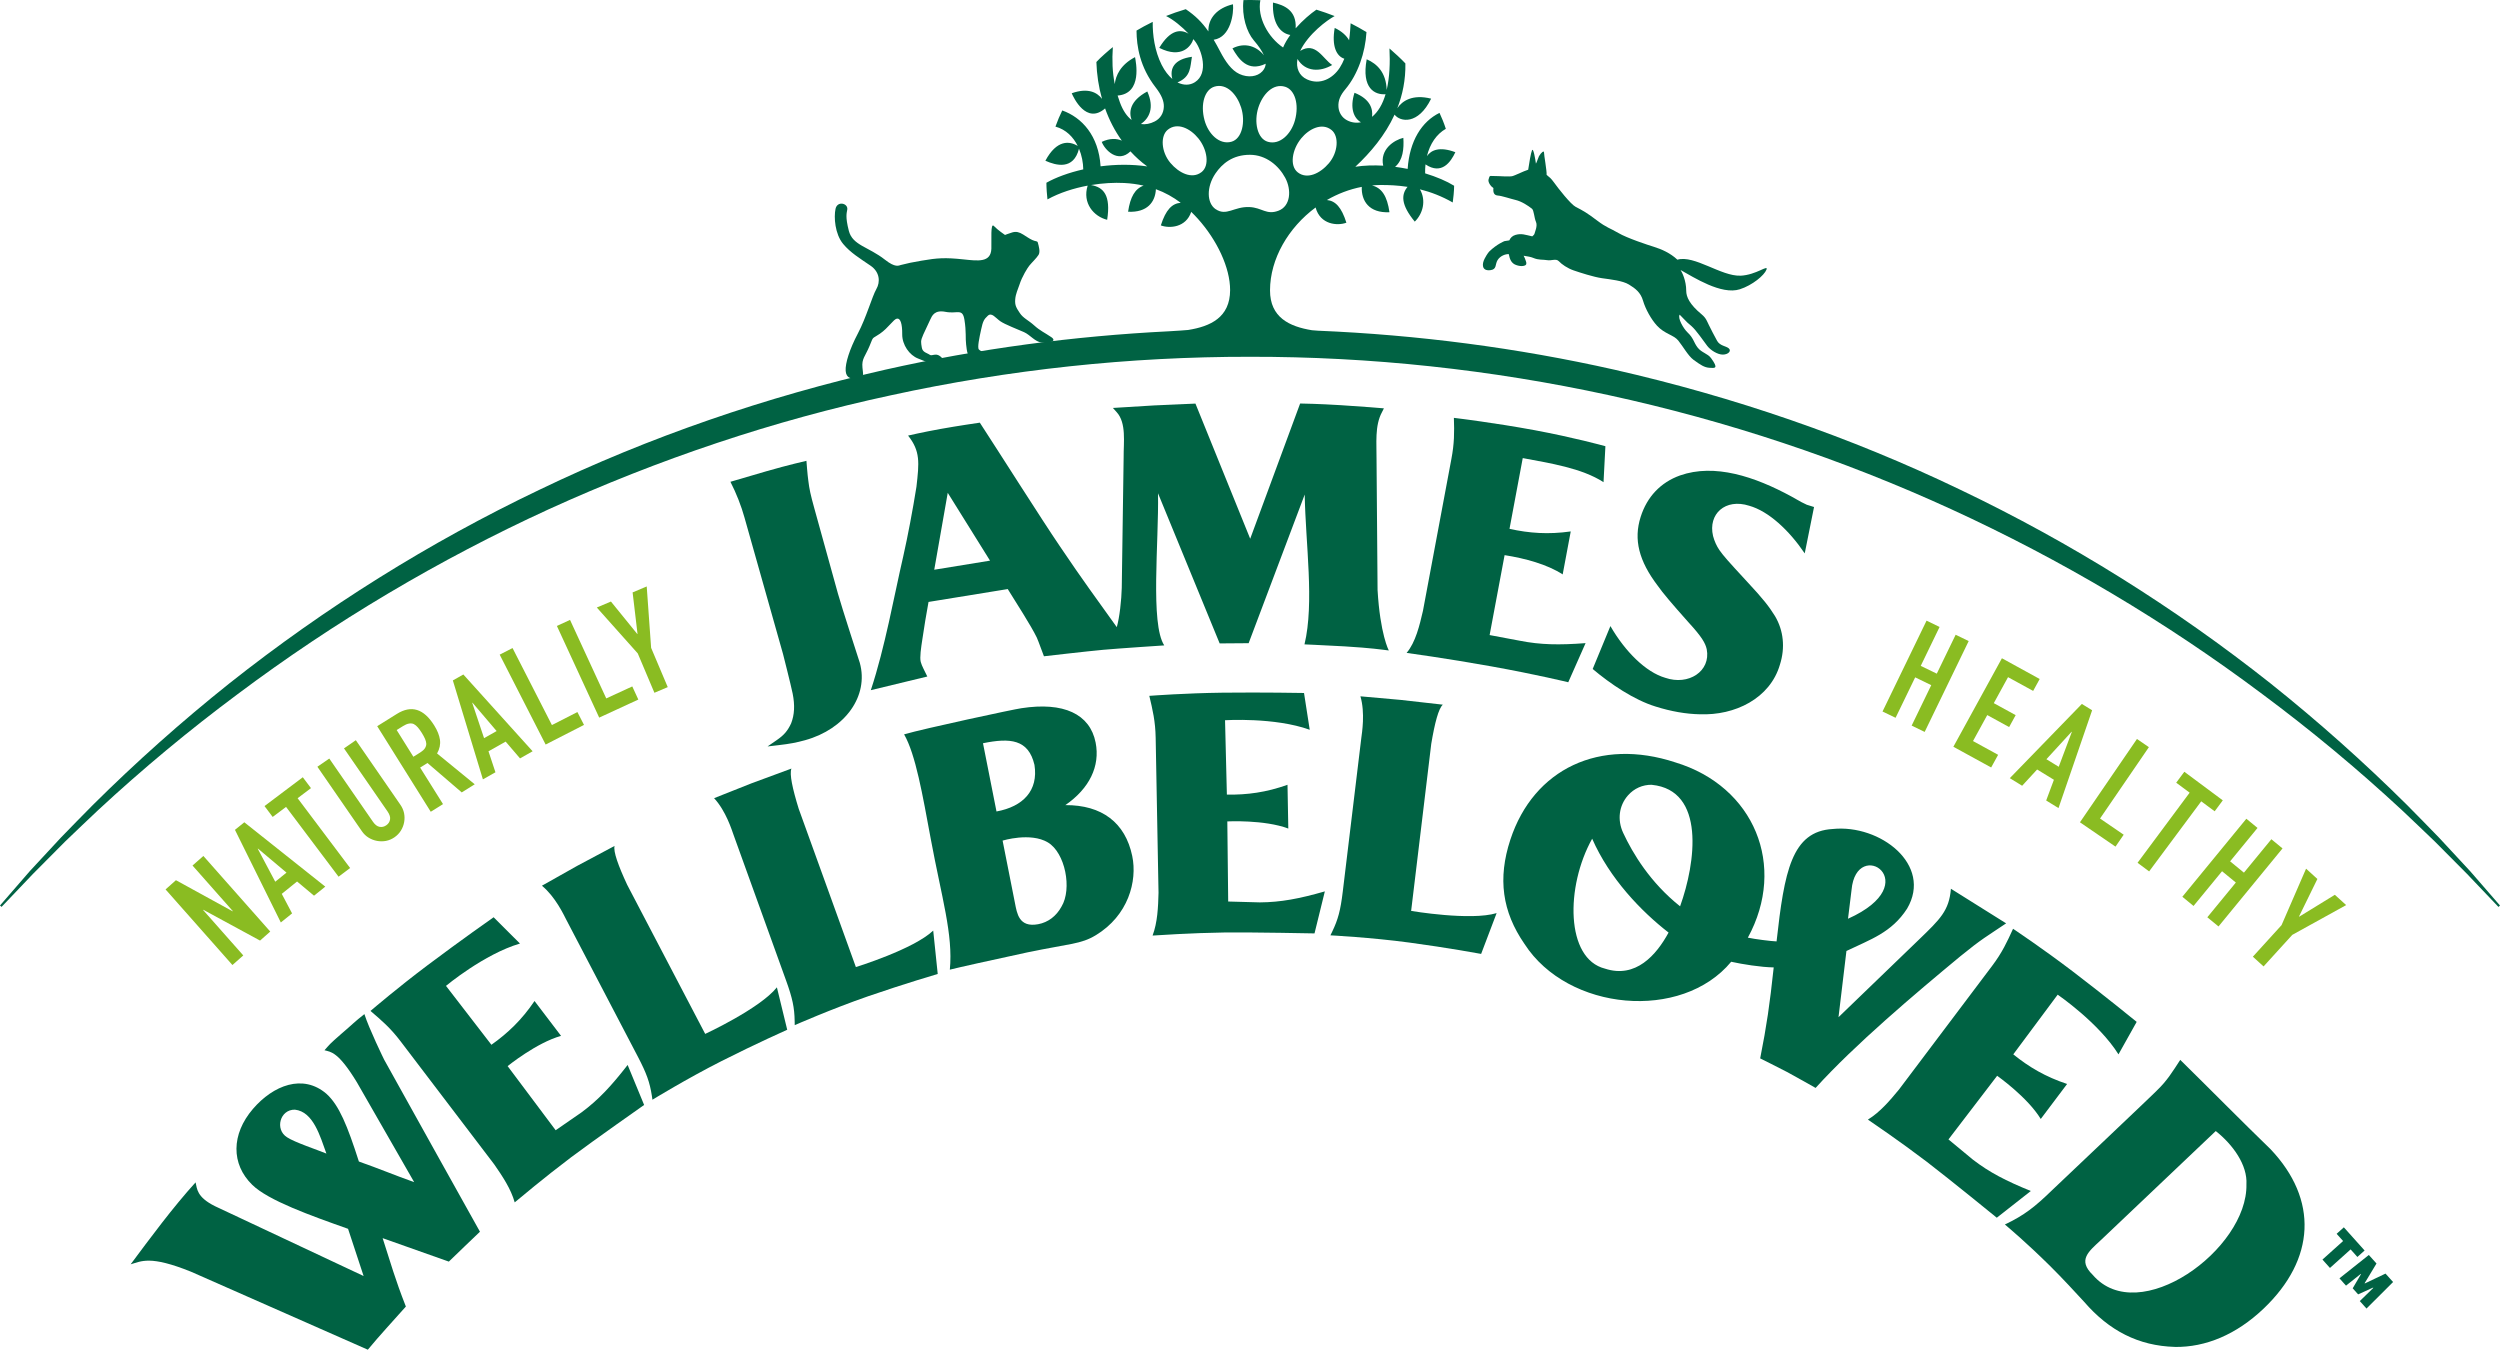 <svg width="112" height="61" viewBox="0 0 112 61" fill="none" xmlns="http://www.w3.org/2000/svg">
<path d="M10.413 43.233L7.417 39.846L7.882 39.433L10.42 40.826L10.43 40.817L8.625 38.776L9.111 38.347L12.107 41.734L11.65 42.138L9.108 40.758L9.098 40.767L10.899 42.803L10.413 43.233Z" fill="#8ABC22"/>
<path d="M12.582 41.329L10.526 37.177L10.945 36.838L14.573 39.721L14.068 40.127L13.309 39.491L12.623 40.045L13.085 40.92L12.581 41.327L12.582 41.329ZM12.834 39.093L11.558 38.018L11.548 38.026L12.331 39.501L12.835 39.094L12.834 39.093Z" fill="#8ABC22"/>
<path d="M15.168 39.276L12.815 36.149L12.216 36.599L11.85 36.112L13.565 34.821L13.932 35.308L13.333 35.76L15.685 38.887L15.168 39.276Z" fill="#8ABC22"/>
<path d="M15.942 33.162L17.934 36.048C18.019 36.17 18.075 36.296 18.102 36.43C18.129 36.562 18.131 36.697 18.106 36.832C18.082 36.967 18.033 37.094 17.96 37.212C17.887 37.33 17.79 37.429 17.672 37.511C17.555 37.592 17.428 37.646 17.293 37.672C17.159 37.697 17.024 37.697 16.889 37.672C16.754 37.647 16.628 37.598 16.511 37.526C16.395 37.455 16.294 37.358 16.211 37.236L14.219 34.35L14.752 33.983L16.708 36.815C16.8 36.947 16.898 37.023 17.004 37.042C17.111 37.062 17.21 37.039 17.305 36.973C17.398 36.908 17.456 36.822 17.474 36.717C17.493 36.611 17.457 36.492 17.366 36.359L15.411 33.527L15.944 33.159L15.942 33.162Z" fill="#8ABC22"/>
<path d="M19.298 36.367L16.899 32.533L17.782 31.982C18.428 31.578 18.986 31.75 19.454 32.501C19.595 32.726 19.681 32.94 19.71 33.143C19.739 33.344 19.696 33.55 19.581 33.756L21.268 35.136L20.686 35.5L19.151 34.182L18.822 34.387L19.847 36.024L19.298 36.367ZM17.772 32.707L18.519 33.903L18.831 33.708C18.927 33.647 18.996 33.585 19.036 33.522C19.076 33.459 19.098 33.393 19.098 33.322C19.095 33.255 19.076 33.18 19.041 33.1C19.005 33.019 18.957 32.93 18.897 32.834C18.837 32.738 18.778 32.656 18.72 32.588C18.664 32.522 18.602 32.472 18.536 32.437C18.405 32.38 18.244 32.41 18.055 32.529L17.769 32.707H17.772Z" fill="#8ABC22"/>
<path d="M21.634 34.916L20.288 30.483L20.758 30.217L23.861 33.657L23.297 33.976L22.653 33.224L21.884 33.658L22.196 34.598L21.631 34.917L21.634 34.916ZM22.249 32.752L21.167 31.481L21.156 31.487L21.686 33.069L22.251 32.75L22.249 32.752Z" fill="#8ABC22"/>
<path d="M24.444 33.354L22.386 29.328L22.962 29.033L24.726 32.483L25.868 31.9L26.163 32.476L24.444 33.356V33.354Z" fill="#8ABC22"/>
<path d="M26.844 32.149L24.949 28.043L25.537 27.771L27.16 31.289L28.326 30.752L28.597 31.34L26.844 32.149Z" fill="#8ABC22"/>
<path d="M29.317 31.035L28.572 29.274L26.737 27.217L27.37 26.949L28.549 28.402L28.561 28.398L28.341 26.54L28.973 26.273L29.17 29.023L29.915 30.783L29.318 31.036L29.317 31.035Z" fill="#8ABC22"/>
<path d="M84.338 31.874L86.31 27.805L86.893 28.088L86.049 29.831L86.768 30.18L87.613 28.437L88.197 28.72L86.225 32.79L85.642 32.507L86.52 30.695L85.8 30.345L84.922 32.157L84.338 31.876V31.874Z" fill="#8ABC22"/>
<path d="M87.511 33.455L89.686 29.49L91.378 30.419L91.085 30.953L89.96 30.337L89.322 31.501L90.302 32.038L90.009 32.573L89.029 32.035L88.391 33.199L89.516 33.816L89.204 34.383L87.511 33.455Z" fill="#8ABC22"/>
<path d="M90.039 34.862L93.267 31.537L93.727 31.82L92.221 36.202L91.669 35.863L92.015 34.934L91.263 34.473L90.592 35.202L90.04 34.862H90.039ZM92.231 34.352L92.818 32.79L92.807 32.783L91.679 34.013L92.231 34.352Z" fill="#8ABC22"/>
<path d="M93.182 36.838L95.736 33.106L96.27 33.473L94.082 36.67L95.141 37.395L94.774 37.929L93.181 36.838H93.182Z" fill="#8ABC22"/>
<path d="M95.763 38.652L98.096 35.512L97.494 35.065L97.858 34.575L99.581 35.856L99.217 36.346L98.615 35.899L96.281 39.039L95.761 38.652H95.763Z" fill="#8ABC22"/>
<path d="M97.768 40.176L100.636 36.68L101.137 37.091L99.909 38.588L100.528 39.095L101.757 37.598L102.257 38.009L99.389 41.505L98.888 41.094L100.166 39.538L99.548 39.031L98.27 40.587L97.77 40.176H97.768Z" fill="#8ABC22"/>
<path d="M100.928 42.86L102.214 41.446L103.312 38.917L103.819 39.378L102.996 41.058L103.006 41.067L104.601 40.087L105.108 40.548L102.694 41.882L101.408 43.296L100.929 42.86H100.928Z" fill="#8ABC22"/>
<path fill-rule="evenodd" clip-rule="evenodd" d="M77.971 12.35C77.115 12.386 75.908 11.414 75.147 11.634C74.829 11.335 74.438 11.165 74.102 11.06C73.838 10.979 72.888 10.667 72.503 10.438C72.116 10.21 71.991 10.214 71.54 9.872C71.089 9.53 70.922 9.438 70.59 9.267C70.367 9.152 69.808 8.439 69.61 8.162C69.482 7.984 69.422 7.949 69.288 7.833C69.302 7.659 69.169 6.938 69.172 6.834C69.176 6.729 69.048 6.824 68.946 6.999C68.921 7.043 68.838 7.298 68.808 7.333C68.808 7.329 68.808 7.324 68.808 7.32C68.781 7.126 68.695 6.603 68.634 6.734C68.584 6.841 68.502 7.331 68.463 7.603C68.41 7.622 68.347 7.645 68.272 7.675C68.038 7.771 67.907 7.842 67.773 7.886C67.64 7.931 67.153 7.883 66.938 7.886C66.724 7.889 66.746 7.842 66.688 8.036C66.647 8.174 66.815 8.375 66.905 8.425C66.878 8.674 66.967 8.751 67.111 8.761C67.276 8.771 67.681 8.908 67.893 8.957C68.171 9.023 68.447 9.207 68.631 9.35C68.723 9.422 68.73 9.759 68.812 9.941C68.893 10.124 68.759 10.398 68.745 10.471C68.739 10.503 68.697 10.547 68.646 10.589C68.317 10.516 68.163 10.447 67.893 10.524C67.752 10.565 67.667 10.655 67.617 10.769C67.54 10.779 67.467 10.79 67.4 10.803C67.4 10.803 67.059 10.934 66.714 11.272C66.714 11.272 66.628 11.362 66.509 11.592C66.385 11.829 66.378 12.146 66.759 12.105C67.071 12.072 66.97 11.847 67.091 11.654C67.214 11.457 67.448 11.377 67.594 11.385C67.637 11.62 67.71 11.795 67.917 11.871C68.163 11.962 68.361 11.913 68.377 11.829C68.393 11.748 68.352 11.69 68.311 11.566C68.299 11.533 68.281 11.496 68.259 11.457C68.43 11.482 68.591 11.512 68.681 11.551C68.939 11.661 69.115 11.62 69.312 11.655C69.511 11.691 69.709 11.568 69.837 11.704C69.965 11.841 70.222 12.019 70.499 12.114C70.777 12.21 71.395 12.411 71.774 12.464C72.153 12.518 72.697 12.574 72.978 12.748C73.26 12.921 73.5 13.097 73.608 13.472C73.717 13.845 73.974 14.308 74.231 14.588C74.578 14.966 74.98 15.002 75.184 15.254C75.394 15.512 75.631 15.944 75.865 16.116C76.192 16.356 76.358 16.461 76.579 16.477C76.838 16.495 76.998 16.518 76.657 16.046C76.508 15.837 76.233 15.803 76.053 15.57C75.874 15.337 75.874 15.148 75.602 14.893C75.42 14.722 75.148 14.252 75.249 14.097C75.676 14.541 75.555 14.415 75.775 14.606C75.995 14.797 76.341 15.31 76.485 15.497C76.628 15.684 76.943 15.889 77.187 15.886C77.43 15.883 77.578 15.718 77.45 15.607C77.322 15.497 77.059 15.5 76.927 15.271C76.795 15.043 76.647 14.735 76.561 14.568C76.475 14.402 76.442 14.257 76.239 14.088C75.691 13.636 75.543 13.3 75.543 13.028C75.543 12.568 75.357 12.197 75.29 12.097C75.871 12.416 77.114 13.226 77.943 12.96C78.505 12.781 79.04 12.335 79.137 12.082C79.235 11.829 78.686 12.321 77.969 12.352L77.971 12.35Z" fill="#006243"/>
<path d="M110.658 39.024L109.268 37.526C108.791 37.04 108.32 36.547 107.837 36.065C105.901 34.144 103.861 32.325 101.724 30.62C97.44 27.228 92.772 24.305 87.829 21.944C82.891 19.568 77.672 17.779 72.325 16.562C67.962 15.579 63.508 15.003 59.041 14.815C58.91 14.807 58.802 14.8 58.772 14.794C57.77 14.63 56.894 14.225 56.897 13.004C56.9 11.594 57.72 10.197 58.939 9.295C59.147 10.072 59.925 10.125 60.318 9.977C60.101 9.285 59.827 8.997 59.445 8.961C59.926 8.683 60.453 8.479 61.007 8.372C60.984 8.993 61.326 9.551 62.248 9.508C62.146 8.789 61.905 8.415 61.465 8.308C61.579 8.298 61.692 8.29 61.807 8.289C62.208 8.283 62.628 8.305 63.059 8.371C62.764 8.72 62.764 9.178 63.382 9.929C63.743 9.576 63.904 8.986 63.612 8.481C64.098 8.602 64.591 8.79 65.082 9.071C65.106 8.918 65.145 8.548 65.145 8.322C64.812 8.116 64.359 7.922 63.846 7.766C63.843 7.628 63.848 7.494 63.862 7.365C64.588 7.853 64.997 7.254 65.2 6.819C64.487 6.55 64.114 6.727 63.927 6.994C64.062 6.439 64.359 6.007 64.773 5.771C64.695 5.525 64.583 5.255 64.49 5.057C63.698 5.444 63.146 6.31 63.063 7.567C62.878 7.53 62.689 7.499 62.5 7.474C62.853 7.177 62.901 6.664 62.87 6.175C62.465 6.27 61.806 6.687 61.968 7.422C61.544 7.398 61.12 7.409 60.718 7.471C61.399 6.836 62.053 6.061 62.477 5.135C62.72 5.461 63.534 5.612 64.115 4.42C63.279 4.209 62.814 4.524 62.599 4.849C62.836 4.242 62.975 3.575 62.961 2.841C62.771 2.637 62.468 2.36 62.248 2.17C62.28 2.794 62.257 3.458 62.123 4.03C62.099 3.252 61.698 2.86 61.228 2.656C60.985 3.961 61.597 4.259 62.073 4.221C62.008 4.439 61.926 4.642 61.82 4.817C61.715 4.991 61.596 5.129 61.468 5.234C61.51 4.897 61.406 4.445 60.682 4.156C60.459 4.851 60.656 5.3 60.971 5.478C60.754 5.521 60.535 5.49 60.343 5.386C60.114 5.265 59.983 5.04 59.963 4.8C59.938 4.491 60.061 4.248 60.278 3.991C60.834 3.328 61.165 2.357 61.218 1.437C61.07 1.342 60.647 1.109 60.508 1.043C60.496 1.242 60.482 1.512 60.439 1.805C60.328 1.607 60.13 1.41 59.795 1.25C59.653 2.058 59.87 2.519 60.226 2.631C60.17 2.772 60.101 2.91 60.018 3.039C59.706 3.519 59.137 3.823 58.556 3.558C58.193 3.393 58.053 3.039 58.127 2.641C58.477 3.231 59.154 3.229 59.682 2.911C59.265 2.638 58.94 1.847 58.246 2.282C58.246 2.282 58.246 2.279 58.248 2.279C58.617 1.516 59.458 0.898 59.792 0.72C59.571 0.632 59.225 0.509 58.975 0.433C58.722 0.606 58.362 0.907 58.046 1.268C58.09 0.457 57.53 0.23 57.03 0.115C56.989 1.036 57.358 1.495 57.806 1.566C57.676 1.746 57.562 1.936 57.482 2.128C56.816 1.677 56.315 0.779 56.464 0.01C56.254 -0.004 55.855 4.64805e-05 55.708 0.003C55.623 0.723 55.855 1.439 56.168 1.805C56.389 2.062 56.539 2.285 56.624 2.478C56.312 2.084 55.784 1.875 55.214 2.167C55.49 2.646 55.898 3.242 56.704 2.855C56.696 2.983 56.645 3.095 56.552 3.196C56.328 3.439 55.912 3.493 55.526 3.315C55.171 3.151 54.901 2.762 54.659 2.298C54.56 2.107 54.465 1.936 54.373 1.781C55.144 1.671 55.28 0.571 55.238 0.191C54.541 0.355 54.119 0.808 54.136 1.408C53.843 0.987 53.544 0.698 53.122 0.411C52.849 0.49 52.429 0.637 52.239 0.717C52.571 0.882 52.946 1.191 53.251 1.512C52.889 1.296 52.429 1.321 51.935 2.144C52.951 2.659 53.372 2.046 53.462 1.753C53.489 1.786 53.518 1.821 53.543 1.854C53.826 2.226 54.171 3.275 53.533 3.682C53.306 3.827 53.025 3.831 52.751 3.692C53.367 3.436 53.317 2.989 53.398 2.545C52.606 2.65 52.395 3.068 52.52 3.537C52.347 3.39 52.183 3.183 52.044 2.909C51.729 2.284 51.633 1.561 51.642 0.979C51.432 1.079 51.055 1.283 50.916 1.37C50.92 2.071 51.065 3.006 51.776 3.92C52.038 4.257 52.149 4.531 52.14 4.781C52.13 5.086 51.971 5.319 51.732 5.441C51.525 5.547 51.315 5.587 51.113 5.557C51.492 5.288 51.726 4.83 51.399 4.098C50.598 4.527 50.572 5.037 50.696 5.375C50.49 5.216 50.308 4.958 50.171 4.584C50.134 4.482 50.101 4.382 50.069 4.281C51.196 4.19 50.884 2.762 50.85 2.559C50.194 2.904 49.987 3.383 49.941 3.767C49.834 3.226 49.816 2.696 49.855 2.11C49.723 2.21 49.26 2.611 49.118 2.778C49.135 3.335 49.219 3.893 49.37 4.429C49.157 4.146 48.75 3.916 48.013 4.178C48.098 4.377 48.668 5.593 49.508 4.857C49.691 5.372 49.941 5.86 50.258 6.301C50.028 6.199 49.724 6.184 49.358 6.356C49.49 6.71 50.077 7.332 50.644 6.781C50.87 7.029 51.12 7.256 51.396 7.455C50.692 7.353 49.976 7.365 49.306 7.451C49.22 6.079 48.47 5.262 47.589 4.948C47.488 5.148 47.376 5.415 47.284 5.672C47.763 5.804 48.085 6.142 48.282 6.539C47.915 6.312 47.342 6.25 46.833 7.201C47.317 7.419 48.096 7.626 48.339 6.662C48.466 6.964 48.526 7.293 48.53 7.588C47.875 7.736 47.3 7.95 46.879 8.187C46.878 8.412 46.905 8.762 46.926 8.933C47.474 8.632 48.105 8.433 48.727 8.316C48.481 9.101 49.003 9.7 49.601 9.847C49.772 8.742 49.437 8.385 48.877 8.29C49.404 8.203 49.918 8.175 50.365 8.198C50.677 8.214 50.965 8.256 51.235 8.316C50.851 8.45 50.636 8.819 50.538 9.486C51.4 9.53 51.758 9.046 51.784 8.476C52.196 8.625 52.561 8.832 52.896 9.085C52.507 9.114 52.228 9.398 52.005 10.098C52.386 10.242 53.129 10.202 53.367 9.492C53.468 9.589 53.567 9.693 53.663 9.799C54.524 10.759 55.111 11.994 55.109 12.999C55.106 14.221 54.23 14.623 53.227 14.783C53.163 14.793 52.646 14.825 52.364 14.842C48.095 15.055 43.843 15.622 39.672 16.559C34.325 17.776 29.104 19.565 24.168 21.941C19.225 24.3 14.557 27.225 10.273 30.618C8.137 32.322 6.096 34.141 4.16 36.063C3.677 36.544 3.206 37.037 2.729 37.524L1.339 39.023L0 40.566L0.07 40.628L1.477 39.151L2.914 37.705C3.406 37.237 3.893 36.762 4.389 36.3C6.38 34.453 8.47 32.716 10.644 31.099C14.983 27.848 19.665 25.071 24.579 22.817C29.5 20.577 34.647 18.838 39.927 17.706C45.202 16.556 50.601 15.977 56 15.984C66.798 15.967 77.59 18.308 87.422 22.816C92.337 25.071 97.019 27.847 101.357 31.099C103.533 32.716 105.622 34.453 107.613 36.301C108.108 36.764 108.596 37.238 109.087 37.706L110.524 39.152L111.931 40.63L112 40.568L110.661 39.026L110.658 39.024ZM58.283 6.211C58.65 5.761 59.23 5.481 59.656 5.827C59.993 6.102 59.952 6.819 59.534 7.313C59.147 7.769 58.564 8.052 58.141 7.723C57.762 7.428 57.887 6.7 58.285 6.211H58.283ZM56.375 4.816C56.565 4.228 57.028 3.719 57.574 3.887C58.008 4.021 58.212 4.668 58.013 5.392C57.845 6.005 57.341 6.506 56.803 6.353C56.322 6.218 56.168 5.455 56.375 4.816ZM54.406 3.881C54.954 3.716 55.414 4.226 55.602 4.814C55.806 5.454 55.649 6.217 55.168 6.35C54.629 6.5 54.127 5.998 53.962 5.383C53.767 4.659 53.974 4.012 54.408 3.881H54.406ZM53.824 7.713C53.4 8.04 52.817 7.754 52.433 7.297C52.017 6.802 51.978 6.084 52.317 5.811C52.744 5.467 53.323 5.75 53.688 6.201C54.084 6.691 54.205 7.419 53.826 7.713H53.824ZM54.458 9.37C54.059 9.095 54.044 8.374 54.452 7.772C54.751 7.333 55.221 6.934 55.997 6.935C56.716 6.937 57.283 7.415 57.579 7.967C57.867 8.506 57.822 9.237 57.273 9.441C56.731 9.644 56.539 9.299 55.974 9.276C55.277 9.247 54.947 9.703 54.458 9.368V9.37Z" fill="#006243"/>
<path d="M45.025 10.527C45.025 10.527 44.685 10.296 44.525 10.124C44.366 9.951 44.427 10.777 44.413 11.144C44.389 11.769 43.819 11.69 43.167 11.621C42.338 11.533 41.995 11.556 41.293 11.677C40.772 11.768 40.753 11.775 40.364 11.87C40.261 11.896 40.115 12.005 39.646 11.635C38.911 11.055 38.196 10.995 38.028 10.342C37.863 9.701 37.933 9.543 37.958 9.388C38.001 9.105 37.512 8.984 37.432 9.356C37.351 9.728 37.405 10.487 37.773 10.928C38.096 11.318 38.52 11.574 39.001 11.903C39.412 12.184 39.448 12.626 39.26 12.952C39.072 13.278 38.81 14.225 38.435 14.935C38.06 15.645 37.863 16.278 37.886 16.613C37.908 16.948 38.15 17.004 38.436 16.922C38.722 16.84 38.675 16.869 38.638 16.467C38.6 16.064 38.758 15.975 38.955 15.502C39.152 15.03 39.034 15.216 39.419 14.951C39.806 14.685 40.027 14.301 40.182 14.274C40.338 14.246 40.424 14.502 40.419 14.975C40.415 15.448 40.741 15.915 41.135 16.064C41.529 16.214 41.657 16.31 41.967 16.256C42.278 16.201 42.306 16.095 42.105 15.949C41.904 15.804 41.757 15.971 41.648 15.892C41.539 15.811 41.328 15.79 41.296 15.566C41.264 15.341 41.226 15.291 41.364 14.985C41.502 14.679 41.598 14.481 41.675 14.318C41.753 14.156 41.857 13.871 42.361 13.971C42.886 14.074 43.121 13.791 43.207 14.327C43.294 14.863 43.246 15.155 43.282 15.432C43.318 15.709 43.324 16.076 43.673 16.087C44.022 16.099 44.281 16.031 44.13 15.866C43.979 15.701 43.93 15.74 43.854 15.656C43.778 15.573 43.874 15.133 43.955 14.761C44.035 14.389 44.081 14.305 44.255 14.144C44.429 13.983 44.598 14.239 44.81 14.389C45.021 14.538 45.599 14.755 45.877 14.88C46.156 15.005 46.367 15.313 46.671 15.347C46.974 15.382 47.383 15.297 47.097 15.103C46.812 14.909 46.589 14.813 46.333 14.58C46.077 14.347 45.837 14.254 45.688 14.025C45.538 13.798 45.461 13.686 45.481 13.42C45.501 13.154 45.604 12.966 45.672 12.753C45.79 12.383 46.034 12 46.114 11.9C46.222 11.766 46.445 11.555 46.528 11.417C46.612 11.279 46.537 11.025 46.494 10.867C46.472 10.787 46.403 10.826 46.248 10.753C46.093 10.68 46.01 10.612 45.836 10.506C45.662 10.398 45.525 10.361 45.35 10.412C45.175 10.466 45.025 10.526 45.025 10.526V10.527Z" fill="#006243"/>
<path d="M105.934 56.022L105.611 56.312L105.308 55.973L104.382 56.804L104.046 56.429L104.971 55.598L104.681 55.275L105.004 54.984L105.934 56.022ZM107.209 57.436L106.019 58.623L105.719 58.288L106.324 57.699L106.311 57.685L105.644 57.988L105.401 57.716L105.772 57.083L105.762 57.071L105.101 57.597L104.808 57.269L106.124 56.223L106.467 56.605L105.936 57.486L105.946 57.498L106.871 57.057L107.212 57.436H107.209Z" fill="#006243"/>
<path d="M23.059 53.867C22.888 53.26 22.51 52.694 22.14 52.162L17.938 46.64C17.49 46.051 17.089 45.709 16.598 45.29C16.76 45.154 17.803 44.26 19.166 43.234C20.673 42.104 22.008 41.167 22.114 41.093L23.294 42.271C21.691 42.74 19.98 44.167 19.98 44.167L22.015 46.806C22.751 46.285 23.378 45.687 23.947 44.845L25.135 46.407C24.03 46.716 22.742 47.762 22.742 47.762L24.894 50.635L26.062 49.827C26.815 49.267 27.386 48.654 28.118 47.71L28.857 49.502C28.857 49.502 26.653 51.047 25.586 51.846C24.371 52.763 23.244 53.714 23.061 53.865L23.059 53.867Z" fill="#006243"/>
<path d="M29.229 49.267L29.202 49.084C29.11 48.489 28.966 48.086 28.585 47.356L25.37 41.204C25.26 40.992 24.883 40.178 24.278 39.68L25.846 38.797L27.532 37.898C27.47 38.148 27.698 38.781 28.098 39.64L31.593 46.319C31.593 46.319 34.047 45.183 34.805 44.233L35.267 46.133C35.267 46.133 33.889 46.746 32.327 47.535C30.768 48.324 29.23 49.267 29.23 49.267H29.229Z" fill="#006243"/>
<path d="M35.604 45.925L35.601 45.741C35.591 45.139 35.502 44.719 35.223 43.945L32.868 37.415C32.787 37.191 32.524 36.333 31.991 35.758L33.664 35.094L35.456 34.432C35.361 34.67 35.502 35.328 35.782 36.234L38.343 43.324C38.343 43.324 40.928 42.529 41.808 41.69L42.01 43.634C42.01 43.634 40.562 44.057 38.908 44.627C37.257 45.198 35.605 45.926 35.605 45.926L35.604 45.925Z" fill="#006243"/>
<path d="M42.553 43.44C42.703 41.855 42.188 40.221 41.702 37.604C41.329 35.594 41.023 33.806 40.504 32.899C41.392 32.639 45.452 31.767 45.758 31.728C47.65 31.436 48.83 31.984 49.084 33.267C49.294 34.326 48.803 35.328 47.727 36.069C49.363 36.061 50.411 36.851 50.724 38.347C50.96 39.477 50.547 41.02 49.084 41.902C48.419 42.303 47.929 42.272 46.034 42.665C44.487 42.997 42.885 43.355 42.556 43.44H42.553ZM44.916 37.657L45.469 40.451C45.561 40.918 45.646 41.563 46.508 41.405C46.956 41.323 47.325 41.039 47.553 40.62C48.04 39.823 47.722 38.202 46.943 37.739C46.164 37.276 44.916 37.659 44.916 37.659V37.657ZM44.038 33.297L44.643 36.354C45.838 36.135 46.525 35.415 46.344 34.267C46.074 33.112 45.245 33.05 44.038 33.297Z" fill="#006243"/>
<path d="M97.429 60.341C95.81 60.295 94.489 59.62 93.364 58.316C92.982 57.901 92.406 57.273 91.828 56.7C90.737 55.626 90.046 55.054 89.819 54.857C90.693 54.443 91.175 54.057 91.927 53.327C92.032 53.223 96.725 48.786 96.649 48.832C97.077 48.427 97.342 47.994 97.675 47.482C98.974 48.757 100.434 50.24 101.719 51.482C103.862 53.739 103.741 56.412 101.4 58.635C100.191 59.782 98.823 60.363 97.429 60.343V60.341ZM94.121 55.554C93.571 56.069 93.067 56.447 93.754 57.114C95.814 59.515 100.704 55.967 100.64 53.058C100.691 52.2 100.042 51.285 99.266 50.671L94.123 55.553L94.121 55.554Z" fill="#006243"/>
<path d="M16.477 60.466L8.563 56.975C6.71 56.227 6.334 56.508 5.853 56.641C6.724 55.471 7.75 54.083 8.762 52.97C8.831 53.249 8.803 53.624 9.627 54.035C9.643 54.042 15.04 56.579 16.29 57.166L15.593 55.051C13.909 54.455 12.019 53.781 11.304 53.084C10.347 52.153 10.357 50.816 11.332 49.679C12.242 48.62 13.571 48.097 14.622 49C15.194 49.516 15.563 50.43 16.078 52.036C16.993 52.358 17.653 52.64 18.555 52.96C18.084 52.137 16.543 49.458 15.989 48.487C15.149 47.106 14.822 47.13 14.537 47.051C14.767 46.795 14.722 46.81 15.323 46.288C15.737 45.94 15.905 45.754 16.325 45.432C16.526 46.071 17.2 47.458 17.211 47.475C17.778 48.51 21.502 55.181 21.502 55.181C21.018 55.653 20.62 56.014 20.108 56.52L17.142 55.469C17.513 56.613 17.687 57.27 18.183 58.533C17.624 59.164 17.005 59.828 16.48 60.465L16.477 60.466ZM13.212 49.713C12.54 49.7 12.303 50.601 12.86 50.95C13.188 51.171 14.235 51.519 14.623 51.68C14.342 50.908 14.041 49.805 13.212 49.713Z" fill="#006243"/>
<path d="M81.339 48.739C81.339 48.739 80.385 48.198 80.063 48.027C79.764 47.868 78.856 47.416 78.856 47.416C79.153 45.913 79.28 45.027 79.462 43.34C78.888 43.332 78.054 43.197 77.557 43.087C75.341 45.761 70.247 45.307 68.299 42.291C67.295 40.838 67.094 39.353 67.664 37.617C68.71 34.436 71.678 33.043 75.049 34.153C78.594 35.226 80.06 38.79 78.304 42.007C78.603 42.071 79.345 42.168 79.59 42.175C79.939 39.036 80.266 37.241 82.107 37.139C84.229 36.92 86.592 38.741 85.438 40.707C84.739 41.79 83.778 42.092 82.72 42.604L82.365 45.57C82.365 45.57 84.394 43.612 85.961 42.102C86.925 41.172 87.32 40.799 87.401 39.816L89.875 41.366C89.019 41.944 88.786 42.055 87.822 42.842C85.778 44.535 83.088 46.806 81.339 48.739ZM71.329 37.574C70.133 39.717 70.133 42.953 71.904 43.395C73.277 43.847 74.204 42.789 74.752 41.779C73.528 40.83 72.112 39.36 71.329 37.574ZM82.949 39.869L82.791 41.16C86.352 39.56 83.166 37.443 82.949 39.869ZM74 35.158C73.591 35.153 73.209 35.319 72.93 35.637C72.53 36.093 72.448 36.732 72.717 37.31C73.147 38.235 73.934 39.543 75.268 40.603C75.972 38.65 76.413 35.4 74 35.16V35.158Z" fill="#006243"/>
<path d="M34.39 33.438L34.795 33.159C35.125 32.932 35.283 32.748 35.443 32.406C35.592 32.021 35.615 31.599 35.512 31.077C35.433 30.685 35.079 29.297 35.079 29.297L33.353 23.186C33.21 22.67 32.989 22.103 32.723 21.584C32.723 21.584 33.387 21.386 34.349 21.108C35.304 20.832 36.128 20.645 36.128 20.645C36.128 20.645 36.176 21.294 36.213 21.537C36.258 21.913 36.311 22.154 36.48 22.767C36.48 22.767 37.275 25.639 37.541 26.598C37.696 27.161 38.52 29.697 38.52 29.697C38.928 31.173 37.873 32.661 36.068 33.161C35.673 33.27 35.374 33.326 34.88 33.383L34.391 33.44L34.39 33.438Z" fill="#006243"/>
<path d="M70.257 30.565C70.257 30.565 68.85 30.22 66.804 29.852C64.756 29.485 63.016 29.25 63.016 29.25C63.419 28.778 63.599 28.007 63.748 27.368L65.022 20.563C65.154 19.871 65.157 19.374 65.134 18.72C65.322 18.744 66.916 18.935 68.745 19.271C70.541 19.608 71.773 19.951 71.922 19.99L71.838 21.602C70.863 20.969 69.433 20.752 68.219 20.522L67.626 23.692C68.504 23.887 69.366 23.951 70.369 23.808L70.008 25.734C69.314 25.283 68.333 25.017 67.406 24.87L66.735 28.451L68.093 28.706C69.015 28.888 69.844 28.903 71.034 28.812L70.257 30.567V30.565Z" fill="#006243"/>
<path d="M76.157 32C75.532 31.988 74.862 31.872 74.168 31.652C73.208 31.358 72.145 30.64 71.352 29.971L72.146 28.048C72.799 29.182 73.73 30.114 74.605 30.366C75.648 30.725 76.65 30.071 76.462 29.088C76.401 28.815 76.252 28.541 75.635 27.87C74.908 27.056 74.474 26.541 74.27 26.246C73.418 25.125 73.18 24.171 73.501 23.158C73.787 22.254 74.397 21.613 75.262 21.301C76.809 20.755 78.606 21.344 80.263 22.247C80.721 22.512 80.731 22.51 80.945 22.613L81.269 22.714L80.852 24.792C80.145 23.748 79.232 22.903 78.367 22.658C77.295 22.314 76.512 23.026 76.745 24.014C76.808 24.248 76.901 24.455 77.028 24.642C77.229 24.924 77.38 25.095 78.264 26.053C79.01 26.852 79.255 27.177 79.521 27.602C79.903 28.248 79.982 29.017 79.742 29.771C79.303 31.293 77.715 32.063 76.157 31.998V32Z" fill="#006243"/>
<path d="M61.715 26.418L61.669 20.595C61.677 19.879 61.578 19.073 61.918 18.455L61.999 18.294C61.695 18.27 61.237 18.227 60.084 18.153C59.054 18.09 58.38 18.08 58.246 18.077L56.009 24.136L53.556 18.081C53.556 18.081 52.149 18.139 51.704 18.163C51.224 18.189 49.858 18.276 49.858 18.276L50.024 18.461C50.471 18.948 50.333 19.82 50.339 20.488L50.255 26.333C50.242 26.881 50.156 27.664 50.032 28.096C49.07 26.748 48.535 26.035 47.486 24.478C46.685 23.302 44.697 20.161 43.896 18.935C43.827 18.945 42.902 19.079 42.137 19.217C41.328 19.363 40.682 19.514 40.682 19.514C41.238 20.218 41.179 20.721 41.057 21.806C40.89 22.855 40.669 24.022 40.465 24.925C40.044 26.745 39.657 28.967 39.013 30.92L41.544 30.308C41.455 30.117 41.289 29.822 41.249 29.654C41.197 29.448 41.264 29.017 41.322 28.637C41.38 28.208 41.519 27.399 41.598 26.967L45.147 26.39C45.509 26.974 46.196 28.04 46.447 28.559C46.56 28.82 46.648 29.096 46.769 29.401C46.769 29.401 48.758 29.171 49.425 29.111C50.091 29.05 52.158 28.914 52.158 28.914C51.526 27.941 51.921 24.281 51.879 22.099L54.641 28.825L55.939 28.815L58.451 22.155C58.488 24.361 58.889 27.006 58.441 28.868C58.441 28.868 59.074 28.894 60.234 28.957C61.453 29.032 61.871 29.099 62.218 29.141C62.218 29.141 61.829 28.419 61.714 26.416L61.715 26.418ZM41.854 25.524L42.459 22.078L44.353 25.117L41.854 25.524Z" fill="#006243"/>
<path d="M51.636 41.912C51.857 41.321 51.886 40.641 51.902 39.995L51.774 33.055C51.761 32.315 51.639 31.802 51.489 31.174C51.7 31.16 53.071 31.055 54.776 31.032C56.66 31.012 58.289 31.045 58.42 31.046L58.676 32.694C57.105 32.126 54.882 32.266 54.882 32.266L54.964 35.599C55.867 35.613 56.726 35.5 57.68 35.158L57.716 37.119C56.642 36.715 54.984 36.799 54.984 36.799L55.023 40.388L56.443 40.427C57.381 40.42 58.205 40.263 59.353 39.934L58.89 41.817C58.89 41.817 56.2 41.761 54.866 41.775C53.344 41.797 51.873 41.899 51.636 41.913V41.912Z" fill="#006243"/>
<path d="M59.603 41.901L59.684 41.736C59.946 41.193 60.055 40.779 60.154 39.961L60.986 33.069C61.015 32.832 61.166 31.947 60.947 31.195L62.741 31.355L64.639 31.569C64.446 31.74 64.277 32.391 64.12 33.325L63.219 40.809C63.219 40.809 65.886 41.262 67.049 40.907L66.355 42.735C66.355 42.735 64.872 42.46 63.137 42.227C61.406 41.995 59.603 41.903 59.603 41.903V41.901Z" fill="#006243"/>
<path d="M83.684 50.157C84.221 49.828 84.664 49.31 85.075 48.81L89.251 43.266C89.696 42.676 89.918 42.196 90.185 41.609C90.36 41.729 91.504 42.49 92.862 43.522C94.358 44.666 95.623 45.698 95.723 45.78L94.908 47.235C94.022 45.819 92.184 44.561 92.184 44.561L90.195 47.235C90.896 47.803 91.643 48.243 92.606 48.562L91.426 50.13C90.83 49.15 89.472 48.195 89.472 48.195L87.291 51.046L88.386 51.952C89.129 52.524 89.874 52.907 90.981 53.357L89.456 54.554C89.456 54.554 87.371 52.853 86.313 52.042C85.102 51.121 83.88 50.295 83.685 50.16L83.684 50.157Z" fill="#006243"/>
</svg>
